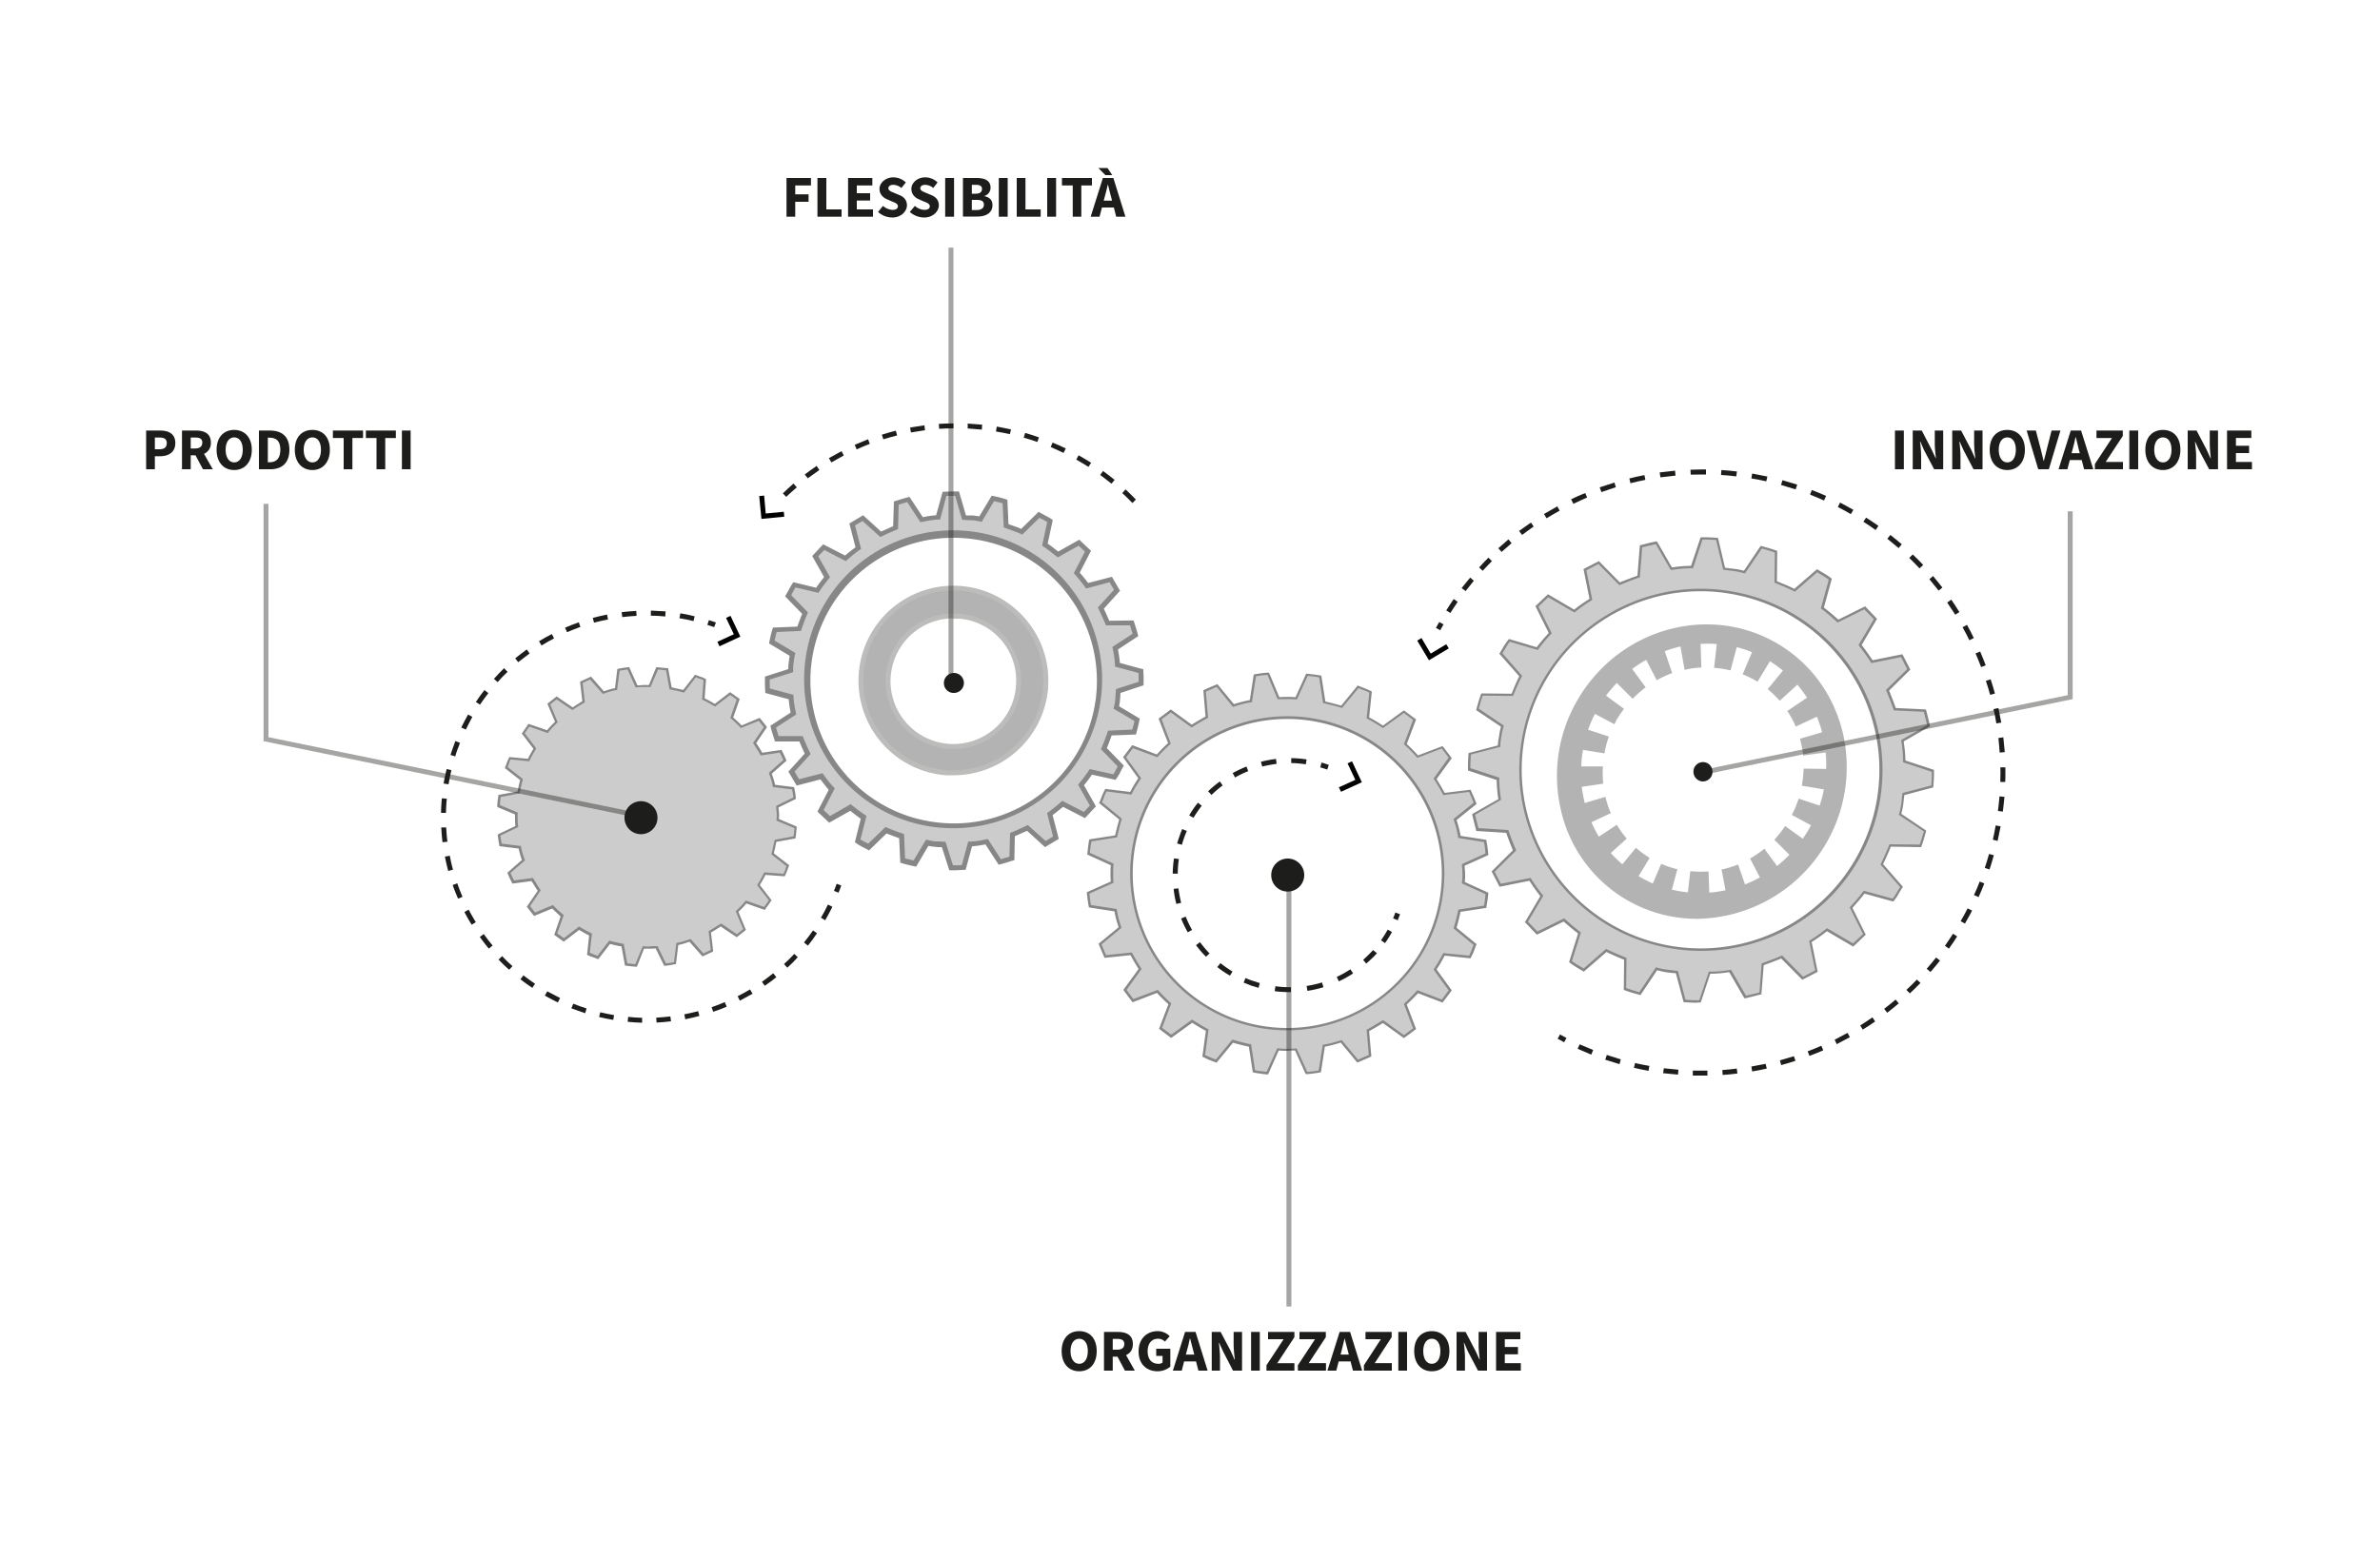 <svg xmlns="http://www.w3.org/2000/svg" xmlns:xlink="http://www.w3.org/1999/xlink" viewBox="0 0 1500 984">
  <defs>
    <style>
      .cls-1 {
        fill: none;
      }

      .cls-2 {
        opacity: 0.3;
      }

      .cls-3 {
        clip-path: url(#clip-path);
      }

      .cls-4 {
        clip-path: url(#clip-path-2);
      }

      .cls-5 {
        fill: #1d1d1b;
      }

      .cls-6 {
        fill: #ccc;
      }

      .cls-7 {
        fill: #878787;
      }

      .cls-8 {
        opacity: 0.4;
      }

      .cls-9 {
        clip-path: url(#clip-path-3);
      }

      .cls-10 {
        clip-path: url(#clip-path-4);
      }

      .cls-11 {
        clip-path: url(#clip-path-5);
      }

      .cls-12 {
        clip-path: url(#clip-path-6);
      }
    </style>
    <clipPath id="clip-path">
      <rect class="cls-1" x="921.2" y="326.4" width="312.5" height="304.06"/>
    </clipPath>
    <clipPath id="clip-path-2">
      <rect class="cls-1" x="508.3" y="340.7" width="186.5" height="157.88"/>
    </clipPath>
    <clipPath id="clip-path-3">
      <rect class="cls-1" x="138" y="295.8" width="289.1" height="222.12"/>
    </clipPath>
    <clipPath id="clip-path-4">
      <rect class="cls-1" x="569.7" y="152.9" width="59.2" height="297.91"/>
    </clipPath>
    <clipPath id="clip-path-5">
      <rect class="cls-1" x="782.7" y="547.4" width="59.2" height="297.91"/>
    </clipPath>
    <clipPath id="clip-path-6">
      <rect class="cls-1" x="1045.3" y="300.5" width="289.1" height="190.96"/>
    </clipPath>
  </defs>
  <title>prodotti</title>
  <g id="Livello_2" data-name="Livello 2">
    <g id="Livello_1-2" data-name="Livello 1">
      <g>
        <rect class="cls-1" width="1500" height="984"/>
        <g>
          <g>
            <g class="cls-2">
              <g class="cls-3">
                <path d="M1027.8,421.6l8.5,11.5a75.3,75.3,0,0,0-7.3,6.5l-10-10.1a96.2,96.2,0,0,0-7.7,9.2l11.3,8.2c-1.2,1.8-2.5,3.6-3.6,5.5a32.4,32.4,0,0,0-1.7,3.2l-12.4-6.5c-.5,1-1,2.2-1.5,3l-1.2,2.8c-.7,1.8-1.5,3.6-2.1,5.5l13.1,4.3a65.4,65.4,0,0,0-2.5,9.4L997.1,472a66.5,66.5,0,0,0-1.3,11.7h13.6a78,78,0,0,0,.3,9.7l-13.5,2a75,75,0,0,0,2.1,11.5l13-3.9a57.4,57.4,0,0,0,3.1,9.1l-12.3,5.8a77.6,77.6,0,0,0,5.4,10.3l11.3-7.5a69.7,69.7,0,0,0,5.6,7.8l-10,9a68.8,68.8,0,0,0,8.1,8.1l8.7-10.4a54.8,54.8,0,0,0,7.7,5.7l-7.1,11.5.6.3,1,.6.9.5,2.1,1.2,2.9,1.4,2.7,1.2,5.3-12.3a60.6,60.6,0,0,0,9.1,3l-3.5,13a90.4,90.4,0,0,0,11.4,1.9l1.6-13.3a70.8,70.8,0,0,0,10.3,0l.5,13.4a88.6,88.6,0,0,0,11.5-1.7l-2.5-13.2a59,59,0,0,0,9.3-2.9l4.4,12.7a68.9,68.9,0,0,0,10.6-5.1l-6.2-11.8a73.1,73.1,0,0,0,8.1-5.6l8,10.9a83.5,83.5,0,0,0,8.8-8l-9.6-9.5a67.3,67.3,0,0,0,6.2-7.7l11,8a75.4,75.4,0,0,0,6-9.7l-12.1-6.5a66.1,66.1,0,0,0,3.8-9.2l13.2,4.4a93,93,0,0,0,3.1-11.5l-13.9-2.3a63.8,63.8,0,0,0,1-9.7l14.2.2a77.5,77.5,0,0,0-.3-11.8l-14.3,2a72.7,72.7,0,0,0-1.8-9.3l14-4.2a88.9,88.9,0,0,0-3.7-11l-13.4,6.2a63.8,63.8,0,0,0-4.8-8.9l12.4-8.3a70,70,0,0,0-6.9-9.3l-11.1,10.1a68.9,68.9,0,0,0-6.7-6.5l9.6-11.7a99.3,99.3,0,0,0-9.3-6.7l-7.9,13a.1.1,0,0,0-.1-.1,69.7,69.7,0,0,0-8.2-4.1l6-13.9a70.7,70.7,0,0,0-11-3.6l-3.8,14.6a60,60,0,0,0-9.3-1.5l1.7-15a74.9,74.9,0,0,0-11.6-.1l.5,14.9a71.8,71.8,0,0,0-9.3,1.3l-2.7-14.6a85.2,85.2,0,0,0-11.2,3.4l4.7,13.8a57.5,57.5,0,0,0-8.7,4.1l-6.7-12.9a88.7,88.7,0,0,0-9.9,6.5m92.8-15c42.5,25.6,55.5,82,29,126.1s-82.4,59-124.9,33.5-55.5-82-29.1-126,82.4-59.1,125-33.6"/>
                <path d="M1069.6,579.2a87.8,87.8,0,0,1-85.9-68.9,94.6,94.6,0,0,1,11.4-70.5c26.6-44.2,83-59.4,125.8-33.7,20.7,12.4,35.1,32.5,40.7,56.5a95.7,95.7,0,0,1-92,116.6Zm6-184.3c-31,0-61.8,16.3-79.4,45.6A93.9,93.9,0,0,0,984.9,510a86.7,86.7,0,0,0,40.1,55.6c42.1,25.4,97.8,10.4,124-33.3a93.4,93.4,0,0,0,11.3-69.5,86.7,86.7,0,0,0-40.1-55.6A85.8,85.8,0,0,0,1075.6,394.9Zm.5,169.2-.5-13.4a55.6,55.6,0,0,1-9.1-.1l-1.6,13.4h-.6a72.4,72.4,0,0,1-11.5-1.9l-.7-.2,3.5-12.9a82.5,82.5,0,0,1-7.9-2.7l-5.4,12.4-3.2-1.5-3-1.5-1.7-.9-3.5-2,7.1-11.5a49.2,49.2,0,0,1-6.8-5l-8.6,10.4-.5-.4a70.5,70.5,0,0,1-8.2-8.2l-.4-.5,10-9a74.4,74.4,0,0,1-4.9-6.8l-11.3,7.5-.3-.6a76.5,76.5,0,0,1-5.5-10.3l-.2-.6,12.3-5.8a57.9,57.9,0,0,1-2.7-8l-13,3.9-.2-.6a72.1,72.1,0,0,1-2.1-11.6v-.7L1009,493a62.9,62.9,0,0,1-.3-8.6H995.1v-.7a76,76,0,0,1,1.3-11.9v-.6l13.6,2.2a55.4,55.4,0,0,1,2.2-8.3l-13.1-4.2.2-.7c.6-1.9,1.4-3.8,2.1-5.6l1.3-2.7a10.7,10.7,0,0,1,.9-1.9l.5-1.1.3-.6,12.4,6.5v-.2a19.6,19.6,0,0,1,1.3-2.5c1.1-1.8,2.2-3.4,3.4-5l-11.4-8.3.4-.5a93.4,93.4,0,0,1,7.7-9.2l.5-.5,10,10.1a64.1,64.1,0,0,1,6.4-5.7l-8.4-11.5.5-.4a81,81,0,0,1,9.9-6.6l.6-.3,6.7,12.9a72.8,72.8,0,0,1,7.6-3.6l-4.7-13.8.6-.2a91.5,91.5,0,0,1,11.3-3.4h.6l2.7,14.6a65,65,0,0,1,8.2-1.2l-.5-14.9h.6a65.4,65.4,0,0,1,11.7.1h.6l-1.7,15a68.5,68.5,0,0,1,8.1,1.3l3.9-14.6.6.2a70.2,70.2,0,0,1,11,3.6l.6.2-6,14a55.2,55.2,0,0,1,7.3,3.6l7.9-12.9.5.3a85,85,0,0,1,9.4,6.7l.5.5-9.6,11.7a80.1,80.1,0,0,1,5.9,5.6l11.1-10.1.4.5a90.4,90.4,0,0,1,7,9.3l.3.6-12.4,8.3a60.3,60.3,0,0,1,4.2,7.8l13.4-6.2.3.6a91.9,91.9,0,0,1,3.7,11.2l.2.6-14,4.1c.7,2.8,1.2,5.5,1.6,8.2l14.2-2v.7a78.9,78.9,0,0,1,.4,11.8v.6H1138a74.8,74.8,0,0,1-.8,8.4l13.8,2.3v.7a96.7,96.7,0,0,1-3.1,11.6l-.2.6-13.2-4.4a64.5,64.5,0,0,1-3.4,8.2l12.1,6.5-.3.5a71.7,71.7,0,0,1-6,9.8l-.3.5-11.1-8a73.3,73.3,0,0,1-5.4,6.8l9.6,9.5-.4.4a74.9,74.9,0,0,1-8.9,8.1l-.5.4-8-10.8a56.3,56.3,0,0,1-7.2,4.8l6.3,11.9-.5.3a86.9,86.9,0,0,1-10.8,5.1l-.6.2-4.4-12.6a69.4,69.4,0,0,1-8.1,2.5l2.5,13.2h-.6a79.2,79.2,0,0,1-11.6,1.7Zm.7-14.7.5,13.3a89.6,89.6,0,0,0,10.2-1.5L1085,548h.6a70,70,0,0,0,9.2-2.8l.6-.3,4.4,12.6a78.3,78.3,0,0,0,9.4-4.4l-6.2-11.9.5-.3a67.1,67.1,0,0,0,8-5.5l.5-.4,8,10.9a86.2,86.2,0,0,0,7.8-7.1l-9.6-9.5.5-.4a77.3,77.3,0,0,0,6-7.6l.4-.6,11.1,8a78.7,78.7,0,0,0,5.2-8.5l-12.1-6.5.3-.6a60.3,60.3,0,0,0,3.8-9.1l.2-.6,13.2,4.4a65.6,65.6,0,0,0,2.7-10.2l-13.8-2.3v-.6a74.3,74.3,0,0,0,1-9.6v-.6l14.2.2a72.7,72.7,0,0,0-.3-10.4l-14.2,2v-.7a89.1,89.1,0,0,0-1.8-9.3l-.2-.6,14-4.1a75.1,75.1,0,0,0-3.3-9.8l-13.3,6.2-.3-.6a62.6,62.6,0,0,0-4.7-8.7l-.4-.5,12.5-8.4a96.8,96.8,0,0,0-6.1-8.2l-11.1,10.1-.5-.5a67.7,67.7,0,0,0-6.6-6.4l-.5-.4,9.6-11.7a88.9,88.9,0,0,0-8.2-5.9l-7.8,12.9-.7-.4a68,68,0,0,0-8.1-4l-.6-.2,5.9-14a83.1,83.1,0,0,0-9.6-3.2l-3.9,14.6h-.6a63.1,63.1,0,0,0-9.2-1.5h-.6l1.7-15a69.5,69.5,0,0,0-10.2-.1l.5,14.9h-.6a54.6,54.6,0,0,0-9.3,1.3h-.7l-2.6-14.6a93.2,93.2,0,0,0-9.9,3l4.7,13.8-.6.2a64.3,64.3,0,0,0-8.6,4l-.5.3-6.7-12.8a72,72,0,0,0-8.8,5.7l8.5,11.6-.5.3a67.7,67.7,0,0,0-7.2,6.4l-.5.5-10-10a94.5,94.5,0,0,0-6.8,8l11.3,8.3-.3.5c-1.3,1.7-2.5,3.5-3.7,5.4s-.9,1.6-1.3,2.5l-.7,1.3-12.3-6.5-.3.6-.9,1.8-1.2,2.7c-.6,1.6-1.3,3.2-1.9,4.9l13.1,4.3-.2.6a63.6,63.6,0,0,0-2.5,9.4v.6l-13.6-2.2a69,69,0,0,0-1.1,10.4h13.6v.6a63.8,63.8,0,0,0,.2,9.7v.6L996.9,496a83.6,83.6,0,0,0,1.9,10.2l13-3.9.2.6a48.5,48.5,0,0,0,3,9.1l.2.6-12.2,5.7a77.2,77.2,0,0,0,4.7,9.1l11.3-7.5.3.5a60,60,0,0,0,5.6,7.8l.4.4-10.1,9.1a80.8,80.8,0,0,0,7.3,7.1l8.6-10.4.5.5a70.1,70.1,0,0,0,7.6,5.6l.5.3-7,11.5,2.3,1.3,1.7.9,2.9,1.5,2.1.9,5.3-12.4.6.3a63.2,63.2,0,0,0,9,3h.6l-3.5,13a81.9,81.9,0,0,0,10.1,1.7l1.5-13.3h.7a57.1,57.1,0,0,0,10.1.1Z"/>
              </g>
            </g>
            <g class="cls-2">
              <g class="cls-4">
                <path d="M605.4,370.9a58.2,58.2,0,1,0,53.5,62.6v-1.4c2-31.2-21.9-58.7-53.6-61.2m36.5,61.7a41.2,41.2,0,1,1-37.8-44.3h.9a41,41,0,0,1,36.9,44.2"/>
                <path class="cls-5" d="M600.9,488.7h-4.7a59.8,59.8,0,1,1,9.4-119.3c32.3,2.6,57,30.8,55,62.9v1.4A59.9,59.9,0,0,1,600.9,488.7Zm-.1-116.5a56.8,56.8,0,0,0-43.1,93.6,56.1,56.1,0,0,0,38.7,19.6,56.8,56.8,0,0,0,61-52V432c1.9-30.4-21.5-57.2-52.2-59.6h0Zm.1,100-3.4-.2a42.7,42.7,0,1,1,6.7-85.2h.9a42.3,42.3,0,0,1,38.3,45.9l-1.5-.2,1.5.2a42,42,0,0,1-14.8,29.1A42.4,42.4,0,0,1,600.9,472.2Zm-.1-82.4a39.6,39.6,0,1,0,25.8,69.7,39.1,39.1,0,0,0,13.7-27h0A39.1,39.1,0,0,0,604.8,390h-4Z"/>
              </g>
            </g>
            <path class="cls-6" d="M811.4,648.7a98.2,98.2,0,1,0-98.2-98.1,98.2,98.2,0,0,0,98.2,98.1M700.6,550.6a36.3,36.3,0,0,1,.3-5.7L686,538.2a80.5,80.5,0,0,1,1.1-8.4l16.3-2.5c.8-3.7,1.7-7.3,2.8-11L693.6,506a77.5,77.5,0,0,1,3.3-7.9l15.7,2c1.7-3.4,3.7-6.5,5.6-9.6l-9.5-13.1,5.1-6.8,15.4,5.9a95.7,95.7,0,0,1,7.8-7.8l-5.9-15.5,6.8-5,13.2,9.5c3-1.9,6.4-3.9,9.5-5.6l-1.4-16.5c2.5-1.2,5-2.3,7.8-3.4l10.4,12.6a77,77,0,0,1,11-2.8l2.5-16.2a80.9,80.9,0,0,1,8.4-1.2l6.4,15.5c2,0,3.7-.3,5.6-.3a36.3,36.3,0,0,1,5.7.3l6.7-14.9a80.5,80.5,0,0,1,8.4,1.1l2.5,16.3c3.7.8,7.3,1.7,11,2.8l10.3-12.6a77.5,77.5,0,0,1,7.9,3.3l-1.7,16.3a87.9,87.9,0,0,1,9.5,5.6l13.2-9.5,6.8,5-5.9,15.4c2.8,2.6,5.3,5.1,7.8,7.9l15.5-5.9,5,6.7-9.5,13.2c1.9,3.1,3.9,6.5,5.6,9.5l16.2-1.9c1.2,2.5,2.3,5,3.4,7.8l-12.6,10.4a79.2,79.2,0,0,1,2.8,10.9l16.3,2.6c.5,2.8.8,5.6,1.1,8.4l-14.9,6.7c0,2,.3,3.7.3,5.6a34.4,34.4,0,0,1-.3,5.6l14.9,6.8c-.3,2.8-.6,5.6-1.1,8.4l-16.3,2.5c-.9,3.7-1.7,7.3-2.8,10.9l12.6,10.4a78.3,78.3,0,0,1-3.4,7.9l-16.2-1.7c-1.7,3.4-3.7,6.4-5.6,9.5l9.5,13.2-5,6.7-15.5-5.8a95.7,95.7,0,0,1-7.8,7.8l5.9,15.4-6.8,5.1-13.1-9.6c-3.1,2-6.5,4-9.6,5.6l1.4,16c-2.5,1.2-5,2.3-7.8,3.4l-10.4-12.6a79.2,79.2,0,0,1-10.9,2.8l-2.6,16.3c-2.8.5-5.6.8-8.4,1.1l-6.7-14.9c-2,0-3.7.3-5.6.3a34.4,34.4,0,0,1-5.6-.3l-6.8,14.9c-2.8-.3-5.6-.6-8.4-1.1l-2.5-16.3c-3.6-.9-7.3-1.7-10.9-2.8l-10.4,12.6c-2.5-1.1-5.3-2-7.9-3.4l2.3-16.2c-3.4-1.7-6.5-3.7-9.6-5.6l-13.1,9.5-6.8-5.1,5.9-15.4a95.7,95.7,0,0,1-7.8-7.8L714,630.8c-1.6-2.3-3.3-4.5-5-6.8l9.5-13.2c-1.9-3-3.9-6.4-5.6-9.5L696.7,603c-1.2-2.5-2.3-5.1-3.4-7.9l12.6-10.3a77,77,0,0,1-2.8-11l-16.3-2.5c-.5-2.8-.8-5.6-1.1-8.4l15.2-6.7a35.7,35.7,0,0,1-.3-5.6"/>
            <path class="cls-7" d="M799.2,677.3h-.5a82.7,82.7,0,0,1-8.5-1.2h-.6l-2.5-16.3c-3.3-.7-6.6-1.5-10-2.5l-10.4,12.6-.5-.2-2.9-1.1a45.2,45.2,0,0,1-5-2.3l-.5-.2,2.2-16.3c-3-1.6-5.9-3.3-8.6-5.1l-13.3,9.6-7.6-5.8,5.9-15.5a96.6,96.6,0,0,1-7.2-7.1l-15.4,5.9L708,624l9.6-13.2c-1.7-2.7-3.5-5.7-5.1-8.7l-16.3,1.7-.4-.8c-1-2.4-2.1-4.8-3.2-7.6l-.2-.5L705,584.5l-.2-.7a55.1,55.1,0,0,1-2.4-9.3L686.2,572v-.5c-.6-2.9-.9-5.8-1.2-8.5v-.6l15.1-6.7a44.3,44.3,0,0,1-.2-5.1,45.2,45.2,0,0,1,.2-5.2l-14.8-6.7v-.6c.3-2.6.6-5.6,1.1-8.5l.2-.5,16.2-2.5c.8-3.3,1.6-6.7,2.6-10l-12.7-10.4.3-.6c.4-.9.7-1.8,1.1-2.8a38.2,38.2,0,0,1,2.3-5.1l.2-.4,15.7,1.9a81.1,81.1,0,0,1,5.1-8.6l-9.6-13.3,5.8-7.6,15.5,5.9a96.6,96.6,0,0,1,7.1-7.2L730.2,453l7.7-5.8,13.2,9.6c2.7-1.7,5.7-3.5,8.7-5.1l-1.4-16.6.5-.2c2.5-1.2,5.1-2.3,7.8-3.4l.6-.2,10.4,12.6.5-.2a94.2,94.2,0,0,1,9.5-2.4l2.5-16.2h.5a62.4,62.4,0,0,1,8.4-1.1h.6l.3.5,6.3,15,2.2-.2h2.8a45.2,45.2,0,0,1,5.2.2l6.7-14.8h.6c2.7.3,5.6.6,8.5,1.1l.5.2,2.5,16.2c3.3.8,6.6,1.6,10,2.6l10.4-12.7.6.3,2.8,1.1c1.7.7,3.4,1.3,5.1,2.2l.4.3-1.7,16.2a90.9,90.9,0,0,1,8.7,5.2l13.2-9.6,7.7,5.7-5.9,15.5a96,96,0,0,1,7.1,7.2l15.5-5.9,5.8,7.6-9.6,13.2c1.7,2.7,3.5,5.7,5.1,8.7l16.3-2,.3.6c1,2.3,2.2,4.9,3.3,7.8l.2.6L918,516.9l.2.6a86,86,0,0,1,2.4,9.4l16.2,2.5v.5c.6,2.9.9,5.7,1.2,8.5v.6l-14.9,6.7c0,.8.1,1.5.1,2.3a24.6,24.6,0,0,1,.2,2.8,45.2,45.2,0,0,1-.2,5.2l14.8,6.7v.5a82.7,82.7,0,0,1-1.2,8.5v.6l-16.3,2.5c-.7,3.3-1.5,6.6-2.5,10l12.7,10.4-.3.5c-.4,1-.8,1.9-1.1,2.9s-1.4,3.4-2.3,5.1l-.2.4-16.3-1.7a82.6,82.6,0,0,1-5.1,8.7l9.6,13.2-5.8,7.7-15.5-5.9c-2.3,2.5-4.6,4.8-7.1,7.1l5.9,15.5-7.7,5.7-13.2-9.5c-2.7,1.7-5.7,3.4-8.7,5.1l1.4,16-.5.2-7.8,3.4-.6.2L845,657.2l-.6.2a86,86,0,0,1-9.4,2.4L832.5,676H832a62.4,62.4,0,0,1-8.4,1.1H823l-.3-.5-6.5-14.4h-2.3l-2.8.2a45.2,45.2,0,0,1-5.2-.2Zm-8.2-2.6c2.4.4,4.9.7,7.3.9l6.7-14.8h.6a33.2,33.2,0,0,0,5.5.3h2.7l2.9-.2h.5l6.7,14.8c2.4-.2,4.9-.5,7.2-.9l2.6-16.3h.5a59.8,59.8,0,0,0,9.7-2.4l1.7-.5L855.9,668l6.8-3-1.4-15.9.4-.2c3.3-1.8,6.6-3.8,9.5-5.6l.5-.3,13.1,9.5,5.8-4.3-5.8-15.4.4-.4a94.5,94.5,0,0,0,7.7-7.8l.4-.4,15.4,5.9,4.3-5.8-9.5-13.1.3-.5a108,108,0,0,0,5.6-9.5l.2-.4,16.3,1.6c.7-1.4,1.3-2.9,1.9-4.4a16,16,0,0,1,1-2.3l-12.6-10.4v-.5a109,109,0,0,0,2.8-10.9v-.5l16.3-2.5a60.6,60.6,0,0,0,.9-7.3l-14.8-6.7v-.6a33.2,33.2,0,0,0,.3-5.5c0-.9-.1-1.8-.1-2.7a26.4,26.4,0,0,1-.2-2.9v-.5l14.8-6.7a59,59,0,0,0-.9-7.2l-16.3-2.6v-.5a59.8,59.8,0,0,0-2.4-9.7l-.5-1.7L928.8,506c-1-2.5-2-4.7-2.9-6.8l-16.3,2-.2-.5c-1.8-3.3-3.7-6.6-5.6-9.5l-.3-.4,9.5-13.2-4.3-5.8-15.4,5.9-.4-.4a94.3,94.3,0,0,0-7.7-7.8l-.4-.3,5.8-15.4-5.8-4.4-13.1,9.5-.5-.2a101.1,101.1,0,0,0-9.4-5.6l-.5-.2,1.7-16.3a28.8,28.8,0,0,0-4.5-1.9l-2.3-1-10.4,12.6-.5-.2c-3.6-1.1-7.3-1.9-10.8-2.8h-.6L831.4,427c-2.4-.5-4.9-.7-7.2-1l-6.8,14.9h-.6a49.6,49.6,0,0,0-5.5-.2h-6.1l-6.4-15.3c-2.4.2-4.9.5-7.2.9L789,442.7h-.5a61,61,0,0,0-9.8,2.4l-1.6.5-10.3-12.6-6.8,3,1.4,16.5-.4.2c-3.3,1.8-6.6,3.7-9.5,5.6l-.5.3-13.1-9.5-5.8,4.3,5.8,15.4-.3.3a95.7,95.7,0,0,0-7.8,7.8l-.4.4L714,471.6l-4.3,5.8,9.5,13.1-.3.5c-1.9,3-3.9,6.1-5.6,9.4l-.2.5-15.7-2a28.8,28.8,0,0,0-1.9,4.5c-.3.8-.7,1.6-1,2.3l12.6,10.4-.2.5c-1.1,3.6-1.9,7.3-2.8,10.8v.5h-.5l-15.7,2.5a65.3,65.3,0,0,0-1,7.2l14.9,6.8v.6a49.6,49.6,0,0,0-.2,5.5,48.7,48.7,0,0,0,.2,5.4v.6l-15.2,6.8c.3,2.4.5,4.8,1,7.2l16.3,2.5v.6a59.8,59.8,0,0,0,2.4,9.7l.5,1.6-12.6,10.4,2.9,6.8,16.3-1.7.2.4c1.7,3.2,3.7,6.6,5.6,9.5l.3.5L710,624l4.3,5.8,15.4-5.8.3.3a95.7,95.7,0,0,0,7.8,7.8l.4.4-5.8,15.4,5.8,4.3,13.1-9.5.5.3c3,1.9,6.1,3.9,9.4,5.6l.5.2-2.2,16.3,4.4,1.9,2.4.9,10.3-12.5h.5a109,109,0,0,0,10.9,2.8h.5Zm20.4-25.2a99,99,0,1,1,98.9-98.9A99.1,99.1,0,0,1,811.4,649.5Zm0-196.3a97.4,97.4,0,1,0,97.3,97.4A97.5,97.5,0,0,0,811.4,453.2Z"/>
            <path class="cls-6" d="M591.2,520a91.5,91.5,0,1,0-80.8-101.1C504.7,469,541,514.4,591.2,520M498.7,417.6a31.2,31.2,0,0,1,.8-5.2l-13.1-7.8c.6-2.5,1.1-5.1,1.9-7.7l15.4-.6c1.1-3.3,2.3-6.6,3.7-9.9l-10.6-10.9c1.3-2.2,2.3-4.7,3.9-6.9l14.4,3.4c1.9-2.9,4-5.6,6.1-8.2l-7.4-13.2,5.3-5.7,13.7,7c2.7-2.3,5.3-4.4,8.1-6.4l-3.8-15,6.7-3.9,11.3,10.2c3-1.5,6.3-3,9.4-4.2l.4-15.5c2.4-.8,4.9-1.6,7.6-2.3l8.3,12.7a71.7,71.7,0,0,1,10.5-1.4l4-14.8a69.5,69.5,0,0,1,7.9-.2l4.4,15,5.2.3a46.7,46.7,0,0,1,5.2.8l7.7-13.1c2.6.6,5.2,1.1,7.7,1.9l.7,15.4c3.3,1.1,6.6,2.3,9.8,3.7l11-10.6c2.2,1.3,4.7,2.4,6.9,3.9l-3.3,14.9c3,1.9,5.6,4.1,8.3,6.2L680,342l5.7,5.4-7,13.7a84.4,84.4,0,0,1,6.4,8.1l14.9-3.9,4,6.8-10.2,11.2c1.5,3.1,3,6.4,4.2,9.4h15.3c.8,2.5,1.6,4.9,2.3,7.6l-12.8,8.3a60.4,60.4,0,0,1,1.5,10.5l14.8,4c.2,2.6.2,5.3.2,7.9l-14.5,4.7c-.2,1.8-.1,3.4-.3,5.2a31.5,31.5,0,0,1-.9,5.2l13.1,7.8a78.5,78.5,0,0,1-1.9,7.7l-15.3.6c-1.2,3.3-2.3,6.6-3.8,9.9l10.7,10.9c-1.3,2.2-2.4,4.7-4,6.9l-14.9-3.2a83.9,83.9,0,0,1-6.2,8.2l7.5,13.2-5.4,5.7-13.6-7c-2.7,2.3-5.3,4.4-8.1,6.4l3.8,15-6.7,3.9-11.3-10.2c-3,1.5-6.4,3-9.4,4.2l-.3,15c-2.5.8-5,1.6-7.7,2.3l-8.3-12.8a59.2,59.2,0,0,1-10.4,1.5l-4,14.8a70.1,70.1,0,0,1-7.9.2l-4.7-14.5-5.3-.3a41.7,41.7,0,0,1-5.1-.8l-7.8,13a66.6,66.6,0,0,1-7.7-1.9l-.7-15.3c-3.2-1.2-6.5-2.3-9.8-3.7l-10.9,10.6c-2.2-1.3-4.8-2.4-7-4l3.8-14.8a83.9,83.9,0,0,1-8.2-6.2l-13.2,7.5-5.8-5.4,7.1-13.7c-2.3-2.6-4.4-5.2-6.5-8.1l-14.9,3.9-4-6.8L509,475.3c-1.5-3.1-2.9-6.4-4.2-9.4H489.6c-.8-2.5-1.6-4.9-2.3-7.7l12.7-8.3a70.4,70.4,0,0,1-1.4-10.4l-14.8-4a70.1,70.1,0,0,1-.2-7.9l14.7-4.7a43.8,43.8,0,0,1,.4-5.2"/>
            <path class="cls-7" d="M602.1,548.6h-3.8L593.6,534h-1.5a12.3,12.3,0,0,1-2.7-.2,31.8,31.8,0,0,1-4.3-.6l-7.7,13.1-1.1-.2c-2.6-.6-5.2-1.1-7.9-2l-1-.3-.7-15.4-8-3-11,10.7-1-.6-2.5-1.3a36.7,36.7,0,0,1-4.6-2.7l-.8-.6,3.7-14.8c-2.3-1.6-4.5-3.3-6.6-5l-13.3,7.5-7.4-7,7.1-13.7c-1.8-2.2-3.5-4.3-5.2-6.6l-15,3.9-5.2-8.8L507.2,475c-1.2-2.4-2.3-5-3.4-7.6H488.4l-.3-1.1c-.8-2.5-1.6-4.9-2.3-7.7l-.3-1.1,12.8-8.3h0a77.2,77.2,0,0,1-1.2-8.4l-14.8-4v-1.1c-.2-2.8-.2-5.5-.2-8.1v-1.1l14.7-4.7a30.7,30.7,0,0,1,.3-4.2l1.6.2-1.6-.2c.2-1.4.3-2.8.6-4.2l-13-7.8.2-1.1c.5-2.4,1.1-5.2,1.9-7.8l.4-1.1,15.3-.6c1-2.6,1.9-5.3,3.1-8l-10.8-11.1.6-1,1.4-2.5c.8-1.5,1.6-3,2.6-4.5l.6-.9,14.4,3.5c1.6-2.4,3.3-4.6,5-6.7l-7.5-13.3,6.9-7.4,13.8,7.1c2.1-1.8,4.3-3.5,6.6-5.2l-3.9-15,8.7-5.2,11.3,10.3,7.6-3.4.5-15.6,1-.3c2.6-.8,5-1.6,7.7-2.3l1.1-.3,8.4,12.8h.1a57.2,57.2,0,0,1,8.3-1.2l4.1-14.8h1.1c2.7-.2,5.4-.2,8-.2h1.2l4.4,15.1H613l4.2.6,7.8-13,1.1.2a68.6,68.6,0,0,1,7.8,2l1,.3.7,15.4c2.6.9,5.3,1.8,8,3l11-10.8,1,.6,2.5,1.4c1.5.8,3.1,1.6,4.6,2.6l.8.6-3.2,14.9c2.4,1.6,4.6,3.4,6.6,5l13.3-7.5,7.4,7-7.1,13.8a83.4,83.4,0,0,1,5.3,6.5l15-3.9,5.1,8.8-10.2,11.3c1.1,2.4,2.3,5,3.4,7.6l15.3-.2.4,1.1c.8,2.6,1.6,5,2.3,7.7l.3,1.1-12.8,8.4h0a75.6,75.6,0,0,1,1.2,8.5l14.8,4v1.1a71.5,71.5,0,0,1,.1,8V432l-14.5,4.8a7.6,7.6,0,0,0-.1,1.5,26.5,26.5,0,0,1-.2,2.7,30.3,30.3,0,0,1-.6,4.2l13.1,7.8-.3,1.1c-.5,2.4-1.1,5.1-1.9,7.8L716,463l-15.4.6c-.9,2.6-1.9,5.3-3,8l10.7,11-.6,1.1c-.5.8-.9,1.6-1.3,2.4a30.7,30.7,0,0,1-2.7,4.6l-.6.9-14.9-3.3c-1.6,2.4-3.3,4.6-5,6.7l7.5,13.3-6.9,7.4L670,508.6c-2.2,1.8-4.3,3.5-6.6,5.2l3.9,15-8.7,5.2-11.3-10.3-7.7,3.4-.3,15.1-1.1.3c-2.5.8-4.9,1.6-7.7,2.3l-1.1.3-8.3-12.8H621a73.8,73.8,0,0,1-8.4,1.2l-4,14.8h-1.1Zm-1.5-3.2a35.1,35.1,0,0,0,5.6-.1l4-14.8h1.1a45.3,45.3,0,0,0,9.1-1.2l2.2-.4,8.2,12.7,5.4-1.6.4-14.9.9-.4c3.2-1.3,6.4-2.7,9.3-4.2l1-.4L659,530.1l4.7-2.8-3.8-14.8.9-.6a96,96,0,0,0,7.9-6.4l.8-.7,13.6,7,3.8-4-7.4-13.1.6-.9a85.7,85.7,0,0,0,6.1-8.1l.6-.9,14.9,3.3c.7-1.1,1.3-2.3,1.9-3.4a11.9,11.9,0,0,0,.8-1.6l-10.5-10.8.4-1c1.4-3.2,2.6-6.5,3.7-9.7l.4-1,15.2-.7a53.6,53.6,0,0,0,1.4-5.4l-13.2-7.8.3-1.1a27.8,27.8,0,0,0,.8-4.9,22.9,22.9,0,0,0,.2-2.5c0-.9.1-1.8.2-2.8v-1l14.3-4.6a52.3,52.3,0,0,0-.1-5.6l-14.8-4V419a55.3,55.3,0,0,0-1.2-9.1l-.4-2.1,12.7-8.3c-.5-1.8-1.1-3.6-1.6-5.3H697l-.4-1c-1.3-3.2-2.8-6.4-4.2-9.3l-.5-.9,10.2-11.2-2.8-4.8L684.5,371l-.6-.9c-2.1-2.8-4.1-5.4-6.4-8l-.7-.8,7-13.6-4-3.7-13.2,7.4-.8-.7c-2.5-2-5.2-4.2-8.1-6.1l-.9-.6,3.2-14.9a35.4,35.4,0,0,0-3.3-1.9,8,8,0,0,1-1.6-.8L644.3,337l-1-.5c-3.2-1.4-6.5-2.5-9.7-3.7l-1-.3-.7-15.3-5.4-1.3L618.7,329l-1.1-.3a43.3,43.3,0,0,0-5-.8h-2.5l-2.7-.2h-1L602,312.6h-5.5l-4,14.9h-1.2a55.4,55.4,0,0,0-9.1,1.3l-2.1.4-8.3-12.7-5.4,1.6-.4,15.4-.9.4c-3.3,1.3-6.5,2.8-9.4,4.2l-.9.4-11.2-10.1-4.7,2.8,3.8,14.8-.9.6a96,96,0,0,0-7.9,6.4l-.8.7-13.6-7-3.8,4,7.4,13.1-.6.9a85.7,85.7,0,0,0-6.1,8.1l-.6.9-14.4-3.4a35.4,35.4,0,0,0-1.9,3.3c-.2.5-.5,1-.8,1.6l10.5,10.8-.4,1c-1.4,3.2-2.5,6.5-3.7,9.7l-.3,1-15.3.7c-.5,1.8-.9,3.6-1.3,5.4l13.1,7.8-.3,1.1a41.7,41.7,0,0,0-.8,4.9h0a26.9,26.9,0,0,0-.3,4.9v1.2l-14.8,4.7c0,1.8,0,3.7.1,5.6l14.9,4v1.1a53.9,53.9,0,0,0,1.3,9.1l.4,2.2-12.7,8.2c.5,1.9,1.1,3.7,1.6,5.4h15.2l.4,1c1.3,3.2,2.7,6.4,4.1,9.3l.5,1-10.1,11.1,2.8,4.8,14.8-3.8.6.8a70.1,70.1,0,0,0,6.4,8l.7.8-7,13.6,4,3.8,13.1-7.5.8.7c2.6,2.1,5.3,4.2,8.2,6.1l.9.6-3.8,14.9,3.3,1.8,1.6.8,10.9-10.5.9.4c3.3,1.4,6.6,2.6,9.8,3.7l1,.4.6,15.3,5.4,1.3,7.8-13.1,1.2.2a26.5,26.5,0,0,0,4.9.9h2.5l2.7.2h1Zm.8-23.3c-3.4,0-6.9-.2-10.4-.5a93.9,93.9,0,1,1,10.4.5ZM601.2,339a90,90,0,0,0-9.9,179.5h0c49.3,5.5,93.9-30.2,99.5-79.5a90.2,90.2,0,0,0-79.5-99.4A86.8,86.8,0,0,0,601.2,339Z"/>
            <path class="cls-6" d="M1053.2,597.1c61.8,10.3,120.5-31.4,130.8-93.1s-31.5-120.2-93.4-130.5-120.4,31.4-130.8,93,31.6,120.2,93.4,130.6m-107.8-133a47.5,47.5,0,0,1,1.4-6.3l-15.7-10.5c.9-3.2,1.7-6.3,2.9-9.4l19.1.2c1.6-4,3.3-8,5.3-11.9L945.9,412c1.8-2.7,3.3-5.7,5.4-8.3l17.5,5.2c2.6-3.5,5.4-6.6,8.3-9.8l-8.4-16.8,7-6.7,16.5,9.7a111.1,111.1,0,0,1,10.5-7.5l-3.8-18.7,8.6-4.4,13.3,13.3c3.9-1.6,8.1-3.2,11.9-4.5l1.6-19.1,9.6-2.4,9.4,16.4a80.8,80.8,0,0,1,13.1-1.1l5.9-18.1c3.4-.1,6.6.2,9.9.4l4.4,18.8,6.4.7a45.6,45.6,0,0,1,6.4,1.4l10.5-15.6a78.4,78.4,0,0,1,9.4,2.9l-.2,19c4,1.6,8,3.3,12,5.3l14.2-12.4a82.8,82.8,0,0,1,8.3,5.3l-5,18.2c3.5,2.6,6.7,5.4,9.8,8.2l16.9-8.3,6.7,7-9.6,16.4a124.5,124.5,0,0,1,7.4,10.5l18.8-3.8,4.5,8.7L1189.7,435c1.6,3.9,3.2,8.1,4.5,12l19,.8c.8,3.1,1.6,6.2,2.4,9.6l-16.4,9.4a79.6,79.6,0,0,1,1.1,13l18.1,6c.1,3.3-.1,6.6-.3,9.8l-18.3,4.8c-.4,2.3-.4,4.2-.8,6.5a47,47,0,0,1-1.3,6.3l15.6,10.5c-.8,3.2-1.7,6.3-2.8,9.4l-19.1-.3c-1.7,4-3.3,8-5.3,12l12.4,14.2a82.8,82.8,0,0,1-5.3,8.3l-18.3-5a109.1,109.1,0,0,1-8.2,9.8l8.4,16.8-7,6.7-16.5-9.7c-3.4,2.7-6.8,5.1-10.5,7.5l3.8,18.7-8.7,4.4L1123,603.1c-3.9,1.7-8.1,3.3-11.9,4.6l-1.5,18.5c-3.1.8-6.2,1.6-9.6,2.3l-9.4-16.3c-4.4.5-8.5,1.2-13.1,1.1l-6,18c-3.3.1-6.5-.1-9.8-.3l-4.8-18.2c-2.3-.4-4.2-.4-6.5-.8a44.2,44.2,0,0,1-6.3-1.4l-10.6,15.7c-3.1-.9-6.3-1.8-9.4-2.9l.3-19c-4-1.7-8.1-3.3-12-5.3l-14.3,12.4c-2.6-1.8-5.7-3.3-8.3-5.4l5.7-18.1a96.7,96.7,0,0,1-9.8-8.2l-16.9,8.4-6.7-7.1,9.6-16.4a123,123,0,0,1-7.4-10.4L945.5,558l-4.5-8.6,13.4-13.2c-1.6-3.9-3.2-8.1-4.5-11.9L931,523.1c-.8-3.1-1.6-6.2-2.4-9.6l16.4-9.4a79.6,79.6,0,0,1-1.1-13l-18.1-6c-.1-3.3.1-6.5.3-9.8l18.6-4.8a46.4,46.4,0,0,1,.7-6.4"/>
            <path class="cls-7" d="M1069.8,632.1c-2.7,0-5.4-.2-8-.3h-.5l-.3-.5-4.8-17.8-2.6-.2-3.3-.4a56.1,56.1,0,0,1-5.9-1.3l-10.5,15.7-.6-.2c-2.9-.8-6.2-1.7-9.4-2.9l-.5-.2.2-19c-3.7-1.5-7.4-3.1-11.1-4.9l-14.3,12.4-.5-.3-3-1.8a46.1,46.1,0,0,1-5.4-3.6l-.4-.3,5.7-18.1c-3.3-2.4-6.2-5-9.1-7.5l-16.9,8.3-7.5-7.9,9.7-16.4c-2.5-3.2-4.7-6.3-6.9-9.7l-18.8,3.8-5-9.7L953.5,536c-1.4-3.4-2.9-7.2-4.2-11l-19-1.2v-.5c-.7-2.9-1.6-6.1-2.4-9.6v-.6l16.5-9.4-.2-.8a83.2,83.2,0,0,1-.9-11.2l-18.1-6v-.6c-.1-3.3.1-6.6.3-9.7v-.6l.5-.2,18-4.7a41.7,41.7,0,0,1,.8-5.9h0a41.2,41.2,0,0,1,1.2-5.9l-15.7-10.5.2-.5c.8-3,1.7-6.3,2.9-9.5l.2-.5,19.1.2c1.5-3.7,3-7.4,4.8-11L944.9,412l.4-.4,1.8-3.1a45,45,0,0,1,3.6-5.3l.3-.4,17.5,5.2c2.4-3.2,5-6.1,7.6-9l-8.4-16.9,7.9-7.5,16.5,9.7a105.8,105.8,0,0,1,9.7-6.8L998,358.7l9.7-5,13.2,13.4c3.5-1.4,7.3-2.9,11.1-4.2l1.5-19.1.6-.2c2.8-.7,6.1-1.6,9.6-2.3h.6l9.4,16.3h.9a68.6,68.6,0,0,1,11.2-.9l6-18h.5c3.3-.1,6.6.1,9.7.3h.6l.3.6,4.3,18.3,2.7.3,3.3.4a38.6,38.6,0,0,1,5.9,1.2l10.5-15.6h.5c3,.8,6.3,1.7,9.5,2.9l.5.2-.2,19.1c3.7,1.5,7.4,3,11,4.8l14.3-12.4.5.3,3.1,1.9a34.6,34.6,0,0,1,5.3,3.5l.4.3-5,18.2c3.2,2.4,6.2,5,9.1,7.6l16.9-8.4,7.5,7.9-9.7,16.5c2.5,3.2,4.7,6.3,6.9,9.6l18.8-3.8,5,9.7-13.4,13.2c1.4,3.5,2.9,7.2,4.2,11l19,.9.2.6c.8,3.2,1.6,6.2,2.3,9.6v.5l-16.4,9.4v.9a80.4,80.4,0,0,1,1,11.2l18,5.9v.6c.1,3.4-.2,6.8-.4,9.9v.5l-.6.2-17.7,4.7-.3,2.6c-.1,1.1-.2,2.2-.4,3.3a38.6,38.6,0,0,1-1.2,5.9l15.6,10.5v.5c-.8,2.9-1.7,6.3-2.9,9.5l-.2.5-19.1-.3c-1.5,3.7-3.1,7.4-4.9,11l12.5,14.3-.3.5-1.9,3a35.5,35.5,0,0,1-3.5,5.4l-.3.4-18.2-5c-2.4,3.2-5.1,6.1-7.6,9l8.4,16.9-7.9,7.5-16.6-9.7a92.4,92.4,0,0,1-9.6,6.8l3.8,18.8-9.7,5-13.3-13.4c-3.4,1.4-7.3,2.9-11,4.2l-1.5,18.5h-.5l-9.6,2.4h-.6l-9.5-16.4h-.8a68.6,68.6,0,0,1-11.2.9l-6,18.1h-2.3Zm-7.5-1.9a85.3,85.3,0,0,0,8.7.3l6-18h.5a72.7,72.7,0,0,0,11.6-.9l1.9-.3,9.4,16.3c3-.6,5.8-1.3,8.5-2l1.4-18.5h.5c4-1.4,8.2-3,11.9-4.6l.5-.2,13.2,13.4,7.6-4-3.8-18.6.5-.3a108.7,108.7,0,0,0,10.4-7.4l.4-.3,16.4,9.6,6.3-5.9-8.4-16.8.3-.4a97.5,97.5,0,0,0,8.2-9.7l.3-.4,18.3,5a49,49,0,0,0,3.1-4.8c.5-.8,1-1.7,1.6-2.5l-12.4-14.2.2-.5c2-3.9,3.6-7.9,5.3-11.8l.2-.5h.5l18.5.2c1-2.8,1.8-5.7,2.6-8.3l-15.8-10.5.2-.5a47.5,47.5,0,0,0,1.4-6.3c.2-1.1.2-2.1.3-3.1s.2-2.2.4-3.3v-.5l18.2-4.8a79.6,79.6,0,0,0,.3-8.6l-18.1-6v-.6a72.4,72.4,0,0,0-.9-11.5l-.3-1.9,16.4-9.4-2.1-8.4-18.9-.9-.2-.5c-1.4-4.1-3-8.2-4.6-11.9l-.2-.4,13.4-13.2-3.9-7.6-18.7,3.8-.3-.5c-2.3-3.6-4.7-6.9-7.4-10.4l-.4-.4,9.7-16.4-6-6.2-16.8,8.3-.4-.3c-3.1-2.8-6.3-5.7-9.7-8.2l-.5-.3,5-18.2c-1.5-1.1-3.1-2.1-4.7-3.1a22.6,22.6,0,0,1-2.6-1.6L1131.2,373l-.5-.3c-3.9-1.9-7.9-3.6-11.8-5.2l-.5-.2v-.5l.2-18.5a85.4,85.4,0,0,0-8.2-2.5l-10.6,15.6h-.5a46.1,46.1,0,0,0-6.2-1.4l-3.2-.4-3.3-.4h-.5l-4.5-18.8c-2.9-.2-5.7-.3-8.6-.3l-6,18.1h-.6a72.4,72.4,0,0,0-11.5.9l-1.9.2-9.4-16.3L1035,345l-1.5,19.1h-.5c-4.1,1.4-8.2,3-11.9,4.6l-.5.2-13.2-13.4-7.6,4,3.7,18.6-.4.3a93.5,93.5,0,0,0-10.4,7.4l-.4.3-16.5-9.6-6.2,5.9,8.4,16.8-.4.4a109.5,109.5,0,0,0-8.1,9.7l-.4.4-17.6-5.2a46.6,46.6,0,0,0-3,4.7l-1.6,2.6,12.4,14.2-.2.5c-2,3.8-3.7,7.8-5.3,11.7l-.2.5h-.5l-18.6-.2c-1,2.7-1.7,5.5-2.5,8.2l15.7,10.6v.5a46.1,46.1,0,0,0-1.4,6.2h0a32.9,32.9,0,0,0-.7,6.3v.5l-18.6,4.8c-.1,2.9-.3,5.8-.3,8.6l18.2,6v.6a73.6,73.6,0,0,0,.9,11.6l.2,1.8-16.3,9.4c.7,3,1.4,5.9,2.1,8.4l18.8,1.2.2.5c1.4,4,3,8.3,4.6,11.9l.2.5L942,549.5l3.9,7.6,18.7-3.7.3.4a108.7,108.7,0,0,0,7.4,10.4l.4.4L963,581l6,6.2,16.8-8.3.4.3a123.8,123.8,0,0,0,9.7,8.2l.5.3-5.7,18.1a35.6,35.6,0,0,0,4.8,3.1l2.6,1.6,14.2-12.4.4.3c4,1.9,8,3.6,11.9,5.2l.5.2v.6l-.2,18.4a78.3,78.3,0,0,0,8.3,2.6l10.5-15.7.6.2a32.5,32.5,0,0,0,6.2,1.3l3.2.4,3.3.4h.5Zm9.9-30.8a112.8,112.8,0,0,1-19.1-1.6c-62.2-10.4-104.4-69.4-94-131.4s69.5-104.1,131.7-93.7a114.1,114.1,0,0,1-18.6,226.7Zm-.4-226.7c-54.1,0-102,39-111.2,93.9C950.4,527.9,992,586,1053.4,596.3h0a112.5,112.5,0,1,0,37.1-222A108.2,108.2,0,0,0,1071.8,372.7Z"/>
            <path class="cls-6" d="M325.2,516.9a18.8,18.8,0,0,1,.1-4.1l-11.2-4.7q.1-3.2.6-6.3l12.1-2.2c.5-2.8,1.1-5.5,1.8-8.2l-9.6-7.5c.8-1.9,1.4-4,2.4-5.9l11.7,1.1c1.2-2.5,2.6-4.9,4-7.2l-7.4-9.6,3.6-5.1,11.6,4a79.8,79.8,0,0,1,5.7-6l-4.7-11.3,4.9-3.9,10,6.8c2.2-1.5,4.7-3.1,7-4.4l-1.4-12.3,5.7-2.6,8,9.1a53.9,53.9,0,0,1,8.1-2.3l1.5-12.1a45.8,45.8,0,0,1,6.3-1l5.1,11.3c1.5,0,2.7-.3,4.2-.3a19.8,19.8,0,0,1,4.2.1l4.6-11.2q3.1.1,6.3.6l2.3,12.1,8.2,1.8,7.4-9.6c1.9.8,4,1.4,5.9,2.3l-.9,12.2a70.6,70.6,0,0,1,7.2,4l9.6-7.4,5.2,3.6-4.1,11.6a64.3,64.3,0,0,1,6,5.7l11.4-4.7,3.9,4.9-6.9,10a74.2,74.2,0,0,1,4.4,7l12.1-1.8c.9,1.8,1.8,3.7,2.6,5.7l-9.1,8a53.9,53.9,0,0,1,2.3,8.1l12.2,1.5c.4,2.1.7,4.2,1,6.3l-11,5.3c.1,1.5.3,2.7.4,4.2s0,2.7-.1,4.1l11.2,4.7c-.2,2.1-.3,4.2-.7,6.3l-12,2.2c-.6,2.8-1.1,5.5-1.9,8.2l9.6,7.5c-.8,1.9-1.3,4-2.3,5.9l-12.1-.9c-1.2,2.5-2.6,4.9-4,7.2l7.4,9.6-3.7,5.1-11.6-4a79.5,79.5,0,0,1-5.6,6l4.7,11.3-4.9,3.9-10.1-6.8c-2.2,1.6-4.7,3.1-6.9,4.4l1.4,11.9-5.8,2.6-8-9.1a53.9,53.9,0,0,1-8.1,2.3L425.5,607c-2.1.5-4.2.8-6.3,1.1l-5.3-11-4.1.4h-4.2l-4.7,11.2c-2.1-.2-4.2-.3-6.3-.7l-2.2-12c-2.8-.6-5.5-1.1-8.2-1.9l-7.5,9.6c-1.9-.8-4-1.3-5.9-2.3l1.3-12.2a71.8,71.8,0,0,1-7.2-3.9l-9.6,7.3-5.1-3.6,4-11.6a79.8,79.8,0,0,1-6-5.7l-11.3,4.7-3.9-4.9,6.8-10c-1.5-2.2-3.1-4.7-4.4-6.9l-12,1.5q-1.3-2.7-2.7-5.7l9.2-8a44.5,44.5,0,0,1-2.4-8.1l-12.1-1.5a45.8,45.8,0,0,1-1-6.3l11.1-5.3a28.6,28.6,0,0,1-.3-4.2"/>
            <path class="cls-7" d="M401.4,609.4h-.6c-2.1-.2-4.2-.3-6.3-.7h-.6l-2.2-12.1a62,62,0,0,1-7.2-1.6l-7.5,9.7-.6-.3-2.1-.8a31.2,31.2,0,0,1-3.9-1.5l-.4-.3,1.3-12.1c-2.2-1.1-4.3-2.3-6.3-3.5l-9.7,7.4-6-4.3,4-11.6-5.3-5-11.4,4.7-4.6-5.8,6.9-10.1c-1.3-1.9-2.6-4-3.9-6.1l-12.1,1.6-.2-.5c-1-2-1.9-3.8-2.7-5.8l-.3-.5L329,542l-.2-.3a48.5,48.5,0,0,1-1.9-6.8l-12.2-1.5v-.6c-.5-2.1-.7-4.2-1-6.3V526l11.1-5.3c-.1-1.3-.2-2.5-.2-3.7h0c0-1.3-.1-2.4,0-3.6l-11.2-4.7V508a45,45,0,0,1,.7-6.3v-.6l12.1-2.2c.5-2.6,1-4.9,1.6-7.2l-9.6-7.5.2-.6.8-2.1a32,32,0,0,1,1.6-3.9l.2-.4,11.7,1.1c1.1-2.2,2.3-4.3,3.5-6.3l-7.4-9.7.4-.4,3.6-5.2.3-.4,11.7,4a62.6,62.6,0,0,1,5-5.3l-4.8-11.4,5.8-4.6,10.1,6.9,6.1-3.9-1.4-12.3.8-.4,5.5-2.5.6-.3,8,9.2h.4a36.9,36.9,0,0,1,6.7-1.9l1.5-12.2h.6a45.8,45.8,0,0,1,6.3-1h.6l5.1,11.4h1.5l2.2-.2H409l4.6-11.2h.6l6.4.6h.5l2.2,12.1,7.3,1.6,7.5-9.6.5.2,2.1.8a21.4,21.4,0,0,1,3.9,1.6l.4.2-.9,12.1c2.3,1.1,4.4,2.3,6.4,3.5l9.6-7.4,6.1,4.3-4.1,11.7a62.6,62.6,0,0,1,5.3,5l11.4-4.8,4.6,5.8-6.8,10.1c1.3,1.9,2.6,4,3.8,6.1l12.1-1.8.3.5c.9,1.8,1.8,3.7,2.7,5.8l.2.5-9.2,8.1v.4a47.3,47.3,0,0,1,2,6.7l12.1,1.5v.6a45.8,45.8,0,0,1,1,6.3v.5l-11,5.4c.1.5.1,1,.2,1.5s.1,1.4.2,2.1,0,2.5-.1,3.7l11.2,4.7v.6c-.2,2.1-.3,4.3-.7,6.4v.5l-12.1,2.2c-.5,2.5-1,4.9-1.6,7.2l9.7,7.5-.2.6a18,18,0,0,0-.8,2.1c-.5,1.3-1,2.6-1.6,3.9l-.3.4-12.1-.9c-1,2.2-2.3,4.3-3.5,6.4l7.4,9.6-4.3,6.1-11.6-4.1a62.6,62.6,0,0,1-5,5.3l4.7,11.4-5.8,4.6-10.1-6.8c-1.8,1.2-3.9,2.6-6.1,3.8l1.4,11.9-.5.3-5.8,2.7-.5.2-8.1-9.2h-.3a48.7,48.7,0,0,1-6.8,2l-1.5,12.1h-.6a45.8,45.8,0,0,1-6.3,1h-.5l-5.4-11-1.5.2h-5.8Zm-6.1-2.2c1.7.3,3.4.4,5.1.6l4.7-11.3h.6a26.7,26.7,0,0,0,4,.1l2-.2h2.7l5.3,10.9a45,45,0,0,0,5.1-.8l1.5-12.2h.6a44.1,44.1,0,0,0,7.1-2l1.3-.4,8,9.1,4.7-2.2-1.4-11.8.5-.3,6.9-4.3.5-.3,9.9,6.8,4-3.2-4.7-11.3.4-.4a78.1,78.1,0,0,0,5.6-5.9l.4-.4,11.5,4,3-4.2-7.4-9.5.3-.5a61,61,0,0,0,3.9-7.1l.3-.5,12.1.9a30.5,30.5,0,0,0,1.3-3.2l.6-1.6-9.6-7.5.2-.5c.7-2.6,1.2-5.3,1.8-7.9v-.5l.5-.3,11.5-2.1c.3-1.7.4-3.5.6-5.2l-11.3-4.7v-.5a28.1,28.1,0,0,0,.1-4.1,14.9,14.9,0,0,0-.2-2.1c0-.6-.1-1.3-.1-2.1v-.5l10.8-5.3a48.8,48.8,0,0,0-.8-5.1l-12.2-1.5v-.6a40.3,40.3,0,0,0-2-7l-.4-1.4,9.1-8c-.7-1.7-1.5-3.2-2.2-4.7l-12,1.8-.3-.4c-1.4-2.5-2.9-4.8-4.3-7l-.3-.4,6.8-10-3.2-4L467,458.9l-.4-.4a78.1,78.1,0,0,0-5.9-5.6l-.4-.3,4-11.6-4.1-2.9-9.6,7.3-.5-.3c-2.2-1.3-4.6-2.7-7.1-3.9l-.5-.2.9-12.2a17.5,17.5,0,0,0-3.2-1.2l-1.6-.7-7.4,9.6h-.6c-2.6-.8-5.4-1.3-8-1.9h-.5l-.2-.5-2.1-11.5a46.3,46.3,0,0,0-5.1-.5L410,433.1h-.6a28,28,0,0,0-4.1,0h-2l-2.2.2h-.5L395.5,422l-5,.8L388.9,435h-.6a40.3,40.3,0,0,0-7,2l-1.4.4-8-9.1-4.7,2.2,1.4,12.2-.4.3c-2.5,1.4-4.9,2.9-7,4.3l-.4.3-10-6.7-4,3.1,4.7,11.3-.4.4a64,64,0,0,0-5.6,6l-.3.4-11.6-4.1-2.9,4.2,7.3,9.6-.3.4c-1.3,2.3-2.7,4.6-3.9,7.2l-.2.5-11.8-1.2a17.5,17.5,0,0,0-1.2,3.2l-.6,1.7,9.5,7.4v.5c-.8,2.8-1.4,5.6-1.9,8.1v.5l-12,2.3a44,44,0,0,0-.5,5.1l11.2,4.7v.6a25.4,25.4,0,0,0,0,3.9h0a18.9,18.9,0,0,0,.3,4.1v.6l-11.2,5.3c.2,1.7.5,3.4.8,5.1l12.2,1.5v.6a41.4,41.4,0,0,0,2,7.1l.5,1.3-9.2,8,2.2,4.7,12-1.6.3.5c1.4,2.3,2.9,4.8,4.3,6.9l.3.4-6.7,10,3.1,4,11.3-4.7.4.4a64,64,0,0,0,6,5.6l.4.4-4.1,11.5,4.2,3,9.6-7.4.4.3c2.3,1.3,4.6,2.7,7.2,3.9l.5.3-1.4,12.1,3.2,1.3,1.7.6,7.4-9.6.5.2c2.7.7,5.5,1.3,8.1,1.8h.5Z"/>
            <path class="cls-5" d="M293.6,459.9l-2.9-1.3c1.4-2.8,2.8-5.5,4.3-8.2l2.7,1.5C296.3,454.6,294.8,457.3,293.6,459.9Zm8.9-15.7-2.6-1.7c1.7-2.5,3.5-5.1,5.4-7.5l2.5,1.9C305.9,439.3,304.2,441.8,302.5,444.2ZM313.6,430l-2.3-2.1c2.1-2.3,4.2-4.6,6.4-6.7l2.2,2.3C317.8,425.5,315.6,427.7,313.6,430Zm13-12.6-1.9-2.4c2.3-1.9,4.8-3.8,7.3-5.6l1.8,2.5Zm14.7-10.5-1.6-2.7q3.9-2.4,8.1-4.5l1.4,2.7C346.5,403.8,343.9,405.3,341.3,406.9Zm16.1-8.4-1.3-2.8c2.9-1.3,5.8-2.4,8.7-3.4l1,2.9Q361.6,396.7,357.4,398.5Zm17-6-.8-3q4.5-1.2,9-2.1l.6,3.1C380.3,391,377.4,391.7,374.4,392.5Zm62.7-1c-2.9-.7-5.9-1.3-8.9-1.8l.6-3.1c3,.5,6,1.1,9,1.9ZM392.2,389l-.4-3.1c3-.4,6.2-.6,9.2-.8l.2,3.1C398.2,388.4,395.2,388.6,392.2,389Zm27.1-.4c-3-.3-6.1-.5-9.1-.5v-3.2l9.3.5Z"/>
            <path class="cls-5" d="M351.6,631.9c-2.7-1.3-5.5-2.8-8.2-4.3l1.5-2.7,8.1,4.2Zm-16.1-9.2c-2.5-1.7-5.1-3.5-7.5-5.4l1.9-2.5c2.4,1.9,4.9,3.7,7.3,5.3Zm-14.6-11.4c-2.3-2-4.5-4.2-6.7-6.4l2.3-2.2A77.6,77.6,0,0,0,323,609ZM308.1,598c-2-2.4-3.9-4.9-5.7-7.4l2.5-1.8c1.8,2.5,3.6,4.9,5.6,7.2Zm-10.8-15.1a91.6,91.6,0,0,1-4.6-8l2.7-1.5c1.4,2.7,2.9,5.3,4.5,7.9Zm-8.6-16.4c-1.2-2.8-2.4-5.7-3.4-8.6l2.9-1.1c1,2.9,2.1,5.7,3.3,8.5ZM282.5,549q-1.2-4.5-2.1-9l3.1-.6c.5,2.9,1.2,5.9,2,8.8Zm-3.6-18.1c-.4-3.1-.6-6.2-.8-9.3h3.1c.2,3,.4,6,.8,9Zm2.2-18.5H278c0-3,.2-6.2.5-9.2l3.1.3C281.3,506.4,281.1,509.4,281.1,512.4Zm1.6-18-3.1-.5c.5-3.1,1.2-6.1,1.9-9.1l3,.7C283.8,488.4,283.2,491.4,282.7,494.4Z"/>
            <path class="cls-5" d="M404.7,644.7c-3.1-.1-6.1-.3-9.1-.6l.3-3.1c2.9.3,5.9.5,8.8.6Zm9.1-.1-.2-3.1c3-.2,6-.4,8.9-.8l.4,3.1C419.8,644.2,416.8,644.4,413.8,644.6Zm-27.3-1.7c-3-.5-6-1.1-8.9-1.8l.7-3q4.3,1,8.7,1.8Zm45.4-.4-.6-3.1c2.9-.6,5.8-1.2,8.7-2l.8,3C437.9,641.2,434.9,641.9,431.9,642.5Zm17.6-4.7-1-2.9c2.8-1,5.6-2,8.3-3.2l1.2,2.9C455.2,635.8,452.4,636.8,449.5,637.8Zm16.8-7-1.4-2.8c2.7-1.4,5.3-2.8,7.8-4.3l1.6,2.7Zm15.7-9.4-1.8-2.5c2.4-1.7,4.8-3.5,7.1-5.4l2,2.5C486.9,617.9,484.5,619.7,482,621.4Z"/>
            <path class="cls-5" d="M509.2,596.1l-2.5-2c2-2.4,3.9-5,5.7-7.6l2.5,1.8Q512.2,592.4,509.2,596.1Zm10.9-16-2.7-1.6c1.6-2.7,3.1-5.5,4.4-8.3l2.8,1.4C523.2,574.5,521.7,577.3,520.1,580.1Z"/>
            <path class="cls-5" d="M368.8,638.7l-4.3-1.5-4.4-1.6,1.2-2.9,4.2,1.6,4.2,1.4ZM496.2,610l-2.1-2.3,3.2-3,3.3-3.4,2.2,2.1-3.3,3.5Zm32.3-47.3-2.9-1.1c.6-1.5,1.2-3,1.7-4.5l2.9,1.1C529.7,559.7,529.1,561.2,528.5,562.7ZM286.9,476.8l-3-.9,1.5-4.4c.5-1.5,1.1-2.9,1.6-4.4l2.9,1.2c-.5,1.4-1,2.8-1.6,4.2S287.4,475.4,286.9,476.8Zm163.2-81.5-4.3-1.4,1-3,4.4,1.5Z"/>
            <path class="cls-5" d="M752.2,515.5l-2.7-1.5a63,63,0,0,1,5.5-8l2.4,1.9A78.5,78.5,0,0,0,752.2,515.5Zm11.4-14.4-2.2-2.3a73.6,73.6,0,0,1,7.4-6.2l1.8,2.5A65.4,65.4,0,0,0,763.6,501.1Zm14.8-11-1.5-2.8a86.5,86.5,0,0,1,8.7-4.1l1.1,2.9A70.2,70.2,0,0,0,778.4,490.1Zm17.1-6.9-.8-3a75.8,75.8,0,0,1,9.5-1.8l.4,3.1A91.2,91.2,0,0,0,795.5,483.2Zm27.5-1.4a69.9,69.9,0,0,0-9.2-.8v-3.1a77.7,77.7,0,0,1,9.7.8Z"/>
            <path class="cls-5" d="M775.2,615a62.3,62.3,0,0,1-8-5.4l2-2.5a68.6,68.6,0,0,0,7.6,5.3Zm-15.1-11.9a62.2,62.2,0,0,1-6.3-7.3l2.5-1.9a80.5,80.5,0,0,0,6,7.1Zm-11.5-15.4a69.7,69.7,0,0,1-4.2-8.7l2.9-1.2a64.6,64.6,0,0,0,4,8.4Zm-7.2-17.9a61,61,0,0,1-1.7-9.5l3-.3c.4,3,1,6.1,1.7,9.1Zm.9-19.1h-3.2a77.7,77.7,0,0,1,.8-9.6l3.1.4A57.9,57.9,0,0,0,742.3,550.7Z"/>
            <path class="cls-5" d="M812.9,625.4a74.6,74.6,0,0,1-9.5-.6l.4-3.1a68.4,68.4,0,0,0,9.1.6h.7v3.1Zm11.1-.8-.5-3.1a64.8,64.8,0,0,0,9.7-2.2l.9,3A70.3,70.3,0,0,1,824,624.6Zm19.8-6-1.3-2.8a65.3,65.3,0,0,0,8.6-4.8l1.7,2.6A66.2,66.2,0,0,1,843.8,618.6Z"/>
            <path class="cls-5" d="M872.9,594.5l-2.5-1.8a75.7,75.7,0,0,0,4.2-6.7l2.7,1.5A63.3,63.3,0,0,1,872.9,594.5Z"/>
            <path class="cls-5" d="M793.2,622.7l-4.9-1.5-4.5-1.8,1.2-2.9a38.3,38.3,0,0,0,4.3,1.7l4.7,1.5Zm67.9-15.3-2-2.3,3.6-3.4,2.7-2.8,2.4,2c-1,1.1-1.9,2.1-2.9,3Zm19.8-27.3-2.9-1.2c.5-1.2,1-2.4,1.4-3.7l3,1.1Zm-136-47.6-3-.8c.5-1.6.9-3.1,1.5-4.6a47,47,0,0,1,1.7-4.5l2.9,1.2c-.6,1.4-1.2,2.8-1.7,4.3S745.3,531,744.9,532.5Zm91.6-47.4-4.4-1.4.8-3a41.1,41.1,0,0,1,4.6,1.5Z"/>
          </g>
          <polygon points="453.5 407.4 452.1 404.6 462.5 399.8 457.6 389.5 460.4 388.2 466.6 401.3 453.5 407.4"/>
          <g>
            <path class="cls-5" d="M92.1,271.4H101c5.3,0,9.5,2,9.5,7.9s-4.4,8.3-9.5,8.3H97.6v8.2H92.1Zm8.5,11.8c3.1,0,4.5-1.4,4.5-3.9s-1.5-3.5-4.5-3.5h-3v7.4Z"/>
            <path class="cls-5" d="M127.9,295.8l-4.7-8.8h-3v8.8h-5.5V271.4h8.8c5.2,0,9.4,1.8,9.4,7.6a7.3,7.3,0,0,1-4.3,7.1l5.5,9.7Zm-7.7-13.1H123c2.9,0,4.5-1.3,4.5-3.7s-1.6-3.2-4.5-3.2h-2.8Z"/>
            <path class="cls-5" d="M136.5,283.5c0-8,4.6-12.5,11.1-12.5s11.1,4.6,11.1,12.5-4.5,12.8-11.1,12.8S136.5,291.5,136.5,283.5Zm16.5,0c0-4.8-2.1-7.8-5.4-7.8s-5.4,3-5.4,7.8,2.1,8,5.4,8S153,288.4,153,283.5Z"/>
            <path class="cls-5" d="M163.2,271.4h6.9c7.5,0,12.3,3.7,12.3,12.1s-4.8,12.3-11.9,12.3h-7.3Zm6.6,20c4.1,0,6.9-2.1,6.9-7.9s-2.8-7.6-6.9-7.6h-1v15.5Z"/>
            <path class="cls-5" d="M185.8,283.5c0-8,4.5-12.5,11.1-12.5s11,4.6,11,12.5-4.5,12.8-11,12.8S185.8,291.5,185.8,283.5Zm16.5,0c0-4.8-2.1-7.8-5.4-7.8s-5.5,3-5.5,7.8,2.2,8,5.5,8S202.3,288.4,202.3,283.5Z"/>
            <path class="cls-5" d="M216.6,276.1h-6.8v-4.7h19v4.7h-6.7v19.7h-5.5Z"/>
            <path class="cls-5" d="M237.3,276.1h-6.7v-4.7h18.9v4.7h-6.7v19.7h-5.5Z"/>
            <path class="cls-5" d="M253.3,271.4h5.5v24.4h-5.5Z"/>
          </g>
          <g>
            <path class="cls-5" d="M1194.3,271.4h5.6v24.4h-5.6Z"/>
            <path class="cls-5" d="M1205.5,271.4h5.7l6.3,12.2,2.5,5.3h.1c-.2-2.5-.7-6-.7-8.9v-8.6h5.3v24.4H1219l-6.4-12.1-2.3-5.3h-.2a80.5,80.5,0,0,1,.7,8.8v8.6h-5.3Z"/>
            <path class="cls-5" d="M1230.4,271.4h5.6l6.4,12.2,2.4,5.3h.2a79.5,79.5,0,0,1-.8-8.9v-8.6h5.3v24.4h-5.7l-6.3-12.1-2.4-5.3h-.2a80.5,80.5,0,0,1,.7,8.8v8.6h-5.2Z"/>
            <path class="cls-5" d="M1254,283.5c0-8,4.6-12.5,11.1-12.5s11.1,4.6,11.1,12.5-4.5,12.8-11.1,12.8S1254,291.5,1254,283.5Zm16.5,0c0-4.8-2.1-7.8-5.4-7.8s-5.4,3-5.4,7.8,2.1,8,5.4,8S1270.5,288.4,1270.5,283.5Z"/>
            <path class="cls-5" d="M1277.3,271.4h5.8l3,11.4c.7,2.7,1.2,5.1,1.9,7.8h.1c.8-2.7,1.3-5.1,2-7.8l2.9-11.4h5.6l-7.3,24.4h-6.7Z"/>
            <path class="cls-5" d="M1312,290h-7.5l-1.5,5.8h-5.6l7.7-24.4h6.5l7.7,24.4h-5.8Zm-1.2-4.3-.6-2.2c-.6-2.5-1.3-5.3-1.9-7.9h-.2c-.5,2.6-1.2,5.4-1.9,7.9l-.6,2.2Z"/>
            <path class="cls-5" d="M1320.3,292.5l10.8-16.4h-9.8v-4.7h16.6v3.4l-10.8,16.4H1338v4.6h-17.7Z"/>
            <path class="cls-5" d="M1342,271.4h5.6v24.4H1342Z"/>
            <path class="cls-5" d="M1352.1,283.5c0-8,4.5-12.5,11.1-12.5s11,4.6,11,12.5-4.5,12.8-11,12.8S1352.1,291.5,1352.1,283.5Zm16.5,0c0-4.8-2.1-7.8-5.4-7.8s-5.5,3-5.5,7.8,2.2,8,5.5,8S1368.6,288.4,1368.6,283.5Z"/>
            <path class="cls-5" d="M1378.8,271.4h5.6l6.4,12.2,2.4,5.3h.2a80.4,80.4,0,0,1-.7-8.9v-8.6h5.2v24.4h-5.6l-6.4-12.1-2.4-5.3h-.1c.2,2.6.7,5.9.7,8.8v8.6h-5.3Z"/>
            <path class="cls-5" d="M1403.6,271.4h15.3v4.7h-9.7V281h8.3v4.6h-8.3v5.6h10.1v4.6h-15.7Z"/>
          </g>
          <g>
            <path class="cls-5" d="M495.7,112.2h15.4v4.7h-9.9v5.6h8.4v4.7h-8.4v9.4h-5.5Z"/>
            <path class="cls-5" d="M515.2,112.2h5.6V132h9.6v4.6H515.2Z"/>
            <path class="cls-5" d="M534.5,112.2h15.3v4.7H540v4.9h8.4v4.6H540V132h10.2v4.6H534.5Z"/>
            <path class="cls-5" d="M556.5,129.8a9.9,9.9,0,0,0,6,2.5c2.3,0,3.4-.9,3.4-2.3s-1.4-2.1-3.5-2.9l-3.1-1.4c-2.6-1-5-3.1-5-6.7s3.7-7.2,8.7-7.2a11.4,11.4,0,0,1,7.9,3.2l-2.8,3.5a8.2,8.2,0,0,0-5.1-2c-1.9,0-3.1.9-3.1,2.2s1.6,2.1,3.7,2.9l3.1,1.3c3,1.2,4.9,3.2,4.9,6.6s-3.4,7.6-9.2,7.6a13.4,13.4,0,0,1-9-3.5Z"/>
            <path class="cls-5" d="M576.6,129.8a9.7,9.7,0,0,0,6,2.5c2.3,0,3.4-.9,3.4-2.3s-1.4-2.1-3.5-2.9l-3.2-1.4c-2.5-1-4.9-3.1-4.9-6.7s3.6-7.2,8.7-7.2a11.1,11.1,0,0,1,7.8,3.2l-2.7,3.5a8.4,8.4,0,0,0-5.1-2c-1.9,0-3.1.9-3.1,2.2s1.6,2.1,3.7,2.9l3.1,1.3c3,1.2,4.9,3.2,4.9,6.6s-3.4,7.6-9.2,7.6a13.7,13.7,0,0,1-9.1-3.5Z"/>
            <path class="cls-5" d="M595.7,112.2h5.6v24.4h-5.6Z"/>
            <path class="cls-5" d="M606.9,112.2h8.4c5.1,0,9,1.4,9,6.1a5.4,5.4,0,0,1-4.1,5.3h0c3.5.7,5.3,2.5,5.3,5.7,0,5-4.2,7.2-9.5,7.2h-9.1Zm8.1,9.9c2.7,0,3.9-1.2,3.9-3s-1.3-2.6-3.8-2.6h-2.6v5.6Zm.5,10.3c3,0,4.6-1.2,4.6-3.4s-1.5-3-4.6-3h-3v6.4Z"/>
            <path class="cls-5" d="M629.5,112.2h5.6v24.4h-5.6Z"/>
            <path class="cls-5" d="M640.8,112.2h5.5V132h9.6v4.6H640.8Z"/>
            <path class="cls-5" d="M660,112.2h5.6v24.4H660Z"/>
            <path class="cls-5" d="M676.1,116.9h-6.8v-4.7h18.9v4.7h-6.7v19.7h-5.4Z"/>
            <path class="cls-5" d="M702,130.8h-7.5l-1.5,5.8h-5.6l7.7-24.4h6.6l7.6,24.4h-5.8Zm-5.3-20.4-4.5-4.5H698l3,4.5Zm4.2,16.1-.6-2.2c-.7-2.4-1.3-5.3-2-7.9h-.1c-.6,2.6-1.3,5.5-2,7.9l-.6,2.2Z"/>
          </g>
          <g>
            <path class="cls-5" d="M669.1,851.7c0-8,4.5-12.6,11.1-12.6s11,4.6,11,12.6-4.4,12.7-11,12.7S669.1,859.6,669.1,851.7Zm16.5,0c0-4.9-2.1-7.8-5.4-7.8s-5.5,2.9-5.5,7.8,2.2,8,5.5,8S685.6,856.6,685.6,851.7Z"/>
            <path class="cls-5" d="M709,864l-4.7-8.8h-3V864h-5.5V839.6h8.8c5.1,0,9.4,1.8,9.4,7.6,0,3.6-1.7,5.9-4.3,7l5.5,9.8Zm-7.7-13.2h2.8c2.9,0,4.5-1.2,4.5-3.6s-1.6-3.2-4.5-3.2h-2.8Z"/>
            <path class="cls-5" d="M729.6,839.1a10.6,10.6,0,0,1,7.6,3.2l-3,3.4a6,6,0,0,0-4.5-1.8c-3.7,0-6.4,2.9-6.4,7.8s2.3,8,6.9,8a4.1,4.1,0,0,0,2.5-.8v-4.2h-4v-4.5h8.9v11.3a12.7,12.7,0,0,1-8.1,2.9c-6.6,0-11.9-4.3-11.9-12.5S723,839.1,729.6,839.1Z"/>
            <path class="cls-5" d="M753.8,858.2h-7.5l-1.5,5.8h-5.6l7.7-24.4h6.6l7.6,24.4h-5.8Zm-1.1-4.3-.6-2.3c-.7-2.4-1.3-5.3-2-7.8h-.2c-.5,2.6-1.2,5.4-1.9,7.8l-.6,2.3Z"/>
            <path class="cls-5" d="M763.7,839.6h5.6l6.4,12.1,2.4,5.4h.2a81.8,81.8,0,0,1-.8-8.9v-8.6h5.3V864h-5.7l-6.3-12.2-2.4-5.3h-.2a84.7,84.7,0,0,1,.7,8.8V864h-5.2Z"/>
            <path class="cls-5" d="M788.5,839.6H794V864h-5.5Z"/>
            <path class="cls-5" d="M798.2,860.6,809,844.2h-9.8v-4.6h16.6v3.3L805,859.3h10.8V864H798.2Z"/>
            <path class="cls-5" d="M818,860.6l10.8-16.4H819v-4.6h16.6v3.3l-10.8,16.4h10.9V864H818Z"/>
            <path class="cls-5" d="M851.2,858.2h-7.5l-1.5,5.8h-5.6l7.7-24.4h6.6l7.6,24.4h-5.8Zm-1.1-4.3-.6-2.3c-.7-2.4-1.3-5.3-2-7.8h-.1c-.6,2.6-1.3,5.4-1.9,7.8l-.6,2.3Z"/>
            <path class="cls-5" d="M859.6,860.6l10.7-16.4h-9.7v-4.6h16.5v3.3l-10.7,16.4h10.8V864H859.6Z"/>
            <path class="cls-5" d="M881.3,839.6h5.5V864h-5.5Z"/>
            <path class="cls-5" d="M891.3,851.7c0-8,4.6-12.6,11.1-12.6s11.1,4.6,11.1,12.6-4.5,12.7-11.1,12.7S891.3,859.6,891.3,851.7Zm16.5,0c0-4.9-2.1-7.8-5.4-7.8s-5.4,2.9-5.4,7.8,2.1,8,5.4,8S907.8,856.6,907.8,851.7Z"/>
            <path class="cls-5" d="M918,839.6h5.7l6.3,12.1,2.5,5.4h.1c-.2-2.6-.7-6-.7-8.9v-8.6h5.3V864h-5.7l-6.4-12.2-2.3-5.3h-.2a84.7,84.7,0,0,1,.7,8.8V864H918Z"/>
            <path class="cls-5" d="M942.9,839.6h15.3v4.6h-9.8v4.9h8.3v4.6h-8.3v5.6h10.1V864H942.9Z"/>
          </g>
          <g>
            <path class="cls-5" d="M405,525.8a10.4,10.4,0,0,0,0-20.7,10.4,10.4,0,1,0,0,20.7"/>
            <path class="cls-5" d="M811.5,562a10.4,10.4,0,1,0-10.3-10.3A10.3,10.3,0,0,0,811.5,562"/>
            <path class="cls-5" d="M600.9,436.8a6.3,6.3,0,1,0-6-6.2,6.1,6.1,0,0,0,6,6.2"/>
            <path class="cls-5" d="M1073.3,492.6a6.1,6.1,0,0,0,6-6.2,6,6,0,1,0-12,0,6.1,6.1,0,0,0,6,6.2"/>
            <g class="cls-8">
              <g class="cls-9">
                <polygon class="cls-5" points="398.4 514.8 166.1 467.2 166.1 317.6 169.2 317.6 169.2 464.7 399.1 511.8 398.4 514.8"/>
              </g>
            </g>
            <path class="cls-5" d="M713.7,317.1c-2.1-2.2-4.2-4.3-6.4-6.3l2.1-2.3c2.2,2.1,4.4,4.2,6.5,6.4Zm-218.2-3.9-2.1-2.2c2.2-2.1,4.4-4.2,6.7-6.2l2.1,2.4C499.9,309.1,497.7,311.2,495.5,313.2Zm205-8.3c-2.3-1.9-4.7-3.7-7.1-5.5l1.8-2.5c2.5,1.8,4.9,3.7,7.3,5.6Zm-191.4-3.4-1.9-2.4q3.8-2.9,7.5-5.4l1.7,2.6ZM686,294.3c-2.5-1.6-5.1-3.1-7.7-4.6l1.5-2.7c2.7,1.5,5.3,3.1,7.9,4.7Zm-162-2.8-1.6-2.7,8-4.4,1.4,2.7Zm146.3-6c-2.6-1.3-5.4-2.5-8.1-3.7l1.2-2.8c2.8,1.1,5.6,2.4,8.3,3.7Zm-130.4-2.2-1.2-2.9,8.4-3.5,1.1,2.9C545.4,280.9,542.6,282,539.9,283.3Zm113.9-4.7c-2.8-1-5.7-1.9-8.6-2.7l.9-3c2.9.8,5.8,1.8,8.7,2.8Zm-97.1-1.7-.9-2.9c2.9-.9,5.8-1.8,8.8-2.5l.8,3C562.4,275.2,559.5,276.1,556.7,276.9Zm79.8-3.2c-2.9-.7-5.9-1.2-8.8-1.7l.5-3.1q4.5.8,9,1.8Zm-62.4-1.1-.5-3.1,9-1.4.4,3.1Zm44.7-1.8-8.9-.7V267l9.1.7Zm-26.9-.5-.2-3.1c3-.2,6.1-.3,9.2-.3V270Q596.4,270,591.9,270.3Z"/>
          </g>
          <polygon points="478.5 312.7 481.6 312.4 482.6 323.7 494 322.6 494.3 325.7 479.9 327.1 478.5 312.7"/>
          <g>
            <g class="cls-8">
              <g class="cls-10">
                <rect class="cls-5" x="597.8" y="156.1" width="3.1" height="272.98"/>
              </g>
            </g>
            <g class="cls-8">
              <g class="cls-11">
                <rect class="cls-5" x="810.8" y="550.6" width="3.1" height="272.98"/>
              </g>
            </g>
          </g>
          <polygon points="845.2 499.1 843.8 496.3 854.2 491.6 849.3 481.2 852.1 479.9 858.3 493.1 845.2 499.1"/>
          <polygon points="893.2 403.8 895.9 402.2 901.7 412 911.5 406.1 913.1 408.7 900.6 416.2 893.2 403.8"/>
          <g>
            <path class="cls-5" d="M1072.7,678h-5.8v-3.1h9.2V678Zm13-.4-.2-3.1c3-.2,6.1-.5,9.1-.9l.4,3.1Q1090.4,677.3,1085.7,677.6Zm-28.1-.2-9.4-.9.4-3.1,9.2.9Zm46.7-2-.5-3.1,9-1.7.7,3C1110.4,674.3,1107.4,674.9,1104.3,675.4ZM1039,675c-3.1-.5-6.2-1.2-9.2-1.9l.7-3c2.9.7,6,1.3,9,1.8Zm83.6-3.6-.8-3,8.8-2.6,1,2.9Q1127.1,670.2,1122.6,671.4Zm-101.9-.6-9-2.8,1-3,8.8,2.8Zm119.7-5.2-1.1-2.9c2.9-1.1,5.8-2.2,8.6-3.5l1.2,2.9C1146.3,663.3,1143.4,664.5,1140.4,665.6Zm-137.5-.8-8.6-3.7,1.3-2.8,8.5,3.6Zm154.7-6.6-1.3-2.8,8.1-4.3,1.5,2.7ZM1174,649l-1.6-2.6c2.6-1.6,5.1-3.3,7.7-5.1l1.7,2.6C1179.3,645.7,1176.6,647.4,1174,649Zm15.4-10.6-1.9-2.5c2.5-1.9,4.9-3.8,7.2-5.8l2,2.4C1194.4,634.5,1191.9,636.4,1189.4,638.4Zm14.3-12.2-2.2-2.2c2.3-2.1,4.5-4.3,6.6-6.5l2.3,2.1C1208.2,621.9,1205.9,624.1,1203.7,626.2Zm13-13.5-2.4-2c2-2.3,4-4.7,5.9-7.1l2.5,1.9Q1219.7,609.3,1216.7,612.7Zm11.6-14.7-2.5-1.8c1.7-2.5,3.5-5.1,5.1-7.6l2.6,1.7C1231.9,592.9,1230.1,595.5,1228.3,598Z"/>
            <path class="cls-5" d="M1247,565.5l-2.9-1.3c1.3-2.7,2.5-5.6,3.6-8.5l2.9,1.2C1249.5,559.8,1248.3,562.7,1247,565.5Zm6.9-17.4-3-1c1-2.9,1.9-5.9,2.7-8.8l3,.8Q1255.4,543.6,1253.9,548.1Zm5.1-18-3-.8c.6-2.9,1.3-5.9,1.8-9l3.1.6C1260.3,524,1259.7,527,1259,530.1Zm3.3-18.5-3.1-.4c.4-3,.7-6.1,1-9.2l3.1.3C1263,505.4,1262.7,508.5,1262.3,511.6Zm1.5-18.7h-3.1c0-1.9.1-3.8.1-5.7s0-2.3-.1-3.5h3.2v3.6C1263.9,489.1,1263.9,491,1263.8,492.9Zm-3.5-18.5c-.2-3.1-.5-6.2-.8-9.2l3.1-.4.9,9.3Zm-2.1-18.4q-.7-4.5-1.8-9l3.1-.7,1.8,9.2Zm-3.9-18c-.8-2.9-1.7-5.9-2.7-8.8l3-1q1.5,4.5,2.7,9Zm-5.7-17.5c-1.1-2.9-2.3-5.8-3.5-8.6l2.9-1.2c1.2,2.8,2.4,5.7,3.5,8.7Zm-7.4-16.9c-1.3-2.8-2.8-5.5-4.3-8.2l2.8-1.5c1.5,2.7,3,5.5,4.3,8.3Zm-8.9-16.1-5.1-7.7,2.6-1.8c1.7,2.5,3.5,5.2,5.1,7.8Zm-10.5-15.2-5.8-7.2,2.3-2c2,2.4,4,4.8,5.9,7.3Zm-12-14c-2.1-2.2-4.2-4.4-6.5-6.6l2.2-2.2c2.3,2.1,4.5,4.4,6.6,6.6Zm-13.2-12.8-7.1-5.9,1.9-2.4c2.4,1.9,4.9,3.9,7.2,5.9Zm-14.5-11.4c-2.5-1.8-5.1-3.6-7.7-5.2l1.7-2.6c2.6,1.6,5.2,3.4,7.8,5.2Z"/>
            <path class="cls-5" d="M974.7,326.7l-1.6-2.7,8.4-4.8,1.5,2.7C980.2,323.4,977.4,325.1,974.7,326.7Zm16.9-9.1-1.4-2.9c2.9-1.4,5.9-2.7,8.9-3.9l1.2,2.8C997.4,314.9,994.4,316.2,991.6,317.6Zm158-2.1c-2.9-1.3-5.9-2.6-8.8-3.7l1.1-2.9c3,1.1,6,2.4,9,3.7Zm-140.3-5.3-1.1-3,9.3-3,.9,2.9Zm122.4-1.7-9.2-2.8.9-3,9.3,2.8Zm-104.1-3.9-.7-3c3.1-.8,6.3-1.5,9.5-2.1l.6,3C1033.8,303.1,1030.7,303.8,1027.6,304.6Zm85.6-1.2c-3.1-.7-6.2-1.3-9.4-1.8l.5-3.1,9.6,1.9Zm-66.7-2.5-.5-3.1,9.7-1.1.3,3.1Zm47.8-.6q-4.6-.6-9.6-.9l.2-3.1c3.3.2,6.6.5,9.8.9Zm-28.7-1.1-.2-3.1,7.6-.2h2.2v3.2H1073Z"/>
            <path class="cls-5" d="M914.1,386.4l-2.6-1.6c1.5-2.5,3.1-4.8,4.7-7.2l2.5,1.8C917.1,381.7,915.6,384.1,914.1,386.4Zm9.6-13.8-2.5-1.9c1.8-2.2,3.5-4.4,5.4-6.6l2.3,2Zm10.8-12.8-2.3-2.1c1.9-2.1,3.9-4.2,5.9-6.2l2.2,2.2C938.3,355.7,936.4,357.7,934.5,359.8Zm11.9-11.9-2.1-2.3,6.4-5.6,2,2.4Z"/>
            <path class="cls-5" d="M985.8,657l-4.1-2.2,1.5-2.7,4.1,2.2Zm252.6-74.8-2.7-1.5,2.3-4.1,2.1-4,2.8,1.4c-.7,1.4-1.4,2.8-2.2,4.1S1239.2,580.9,1238.4,582.2ZM907.7,397.3l-2.7-1.5c.7-1.2,1.3-2.5,2.1-3.7l2.7,1.5Zm51.6-60.1-1.9-2.5,3.5-2.5,4-2.8,1.7,2.5-3.9,2.8Zm207.2-13.1-4-2.3-4.2-2.2,1.4-2.8,4.3,2.3,4.1,2.3Z"/>
            <g class="cls-8">
              <g class="cls-12">
                <polygon class="cls-5" points="1073.9 488.3 1073.3 485.3 1303.2 438.2 1303.2 322.3 1306.3 322.3 1306.3 440.7 1073.9 488.3"/>
              </g>
            </g>
          </g>
        </g>
      </g>
    </g>
  </g>
</svg>

